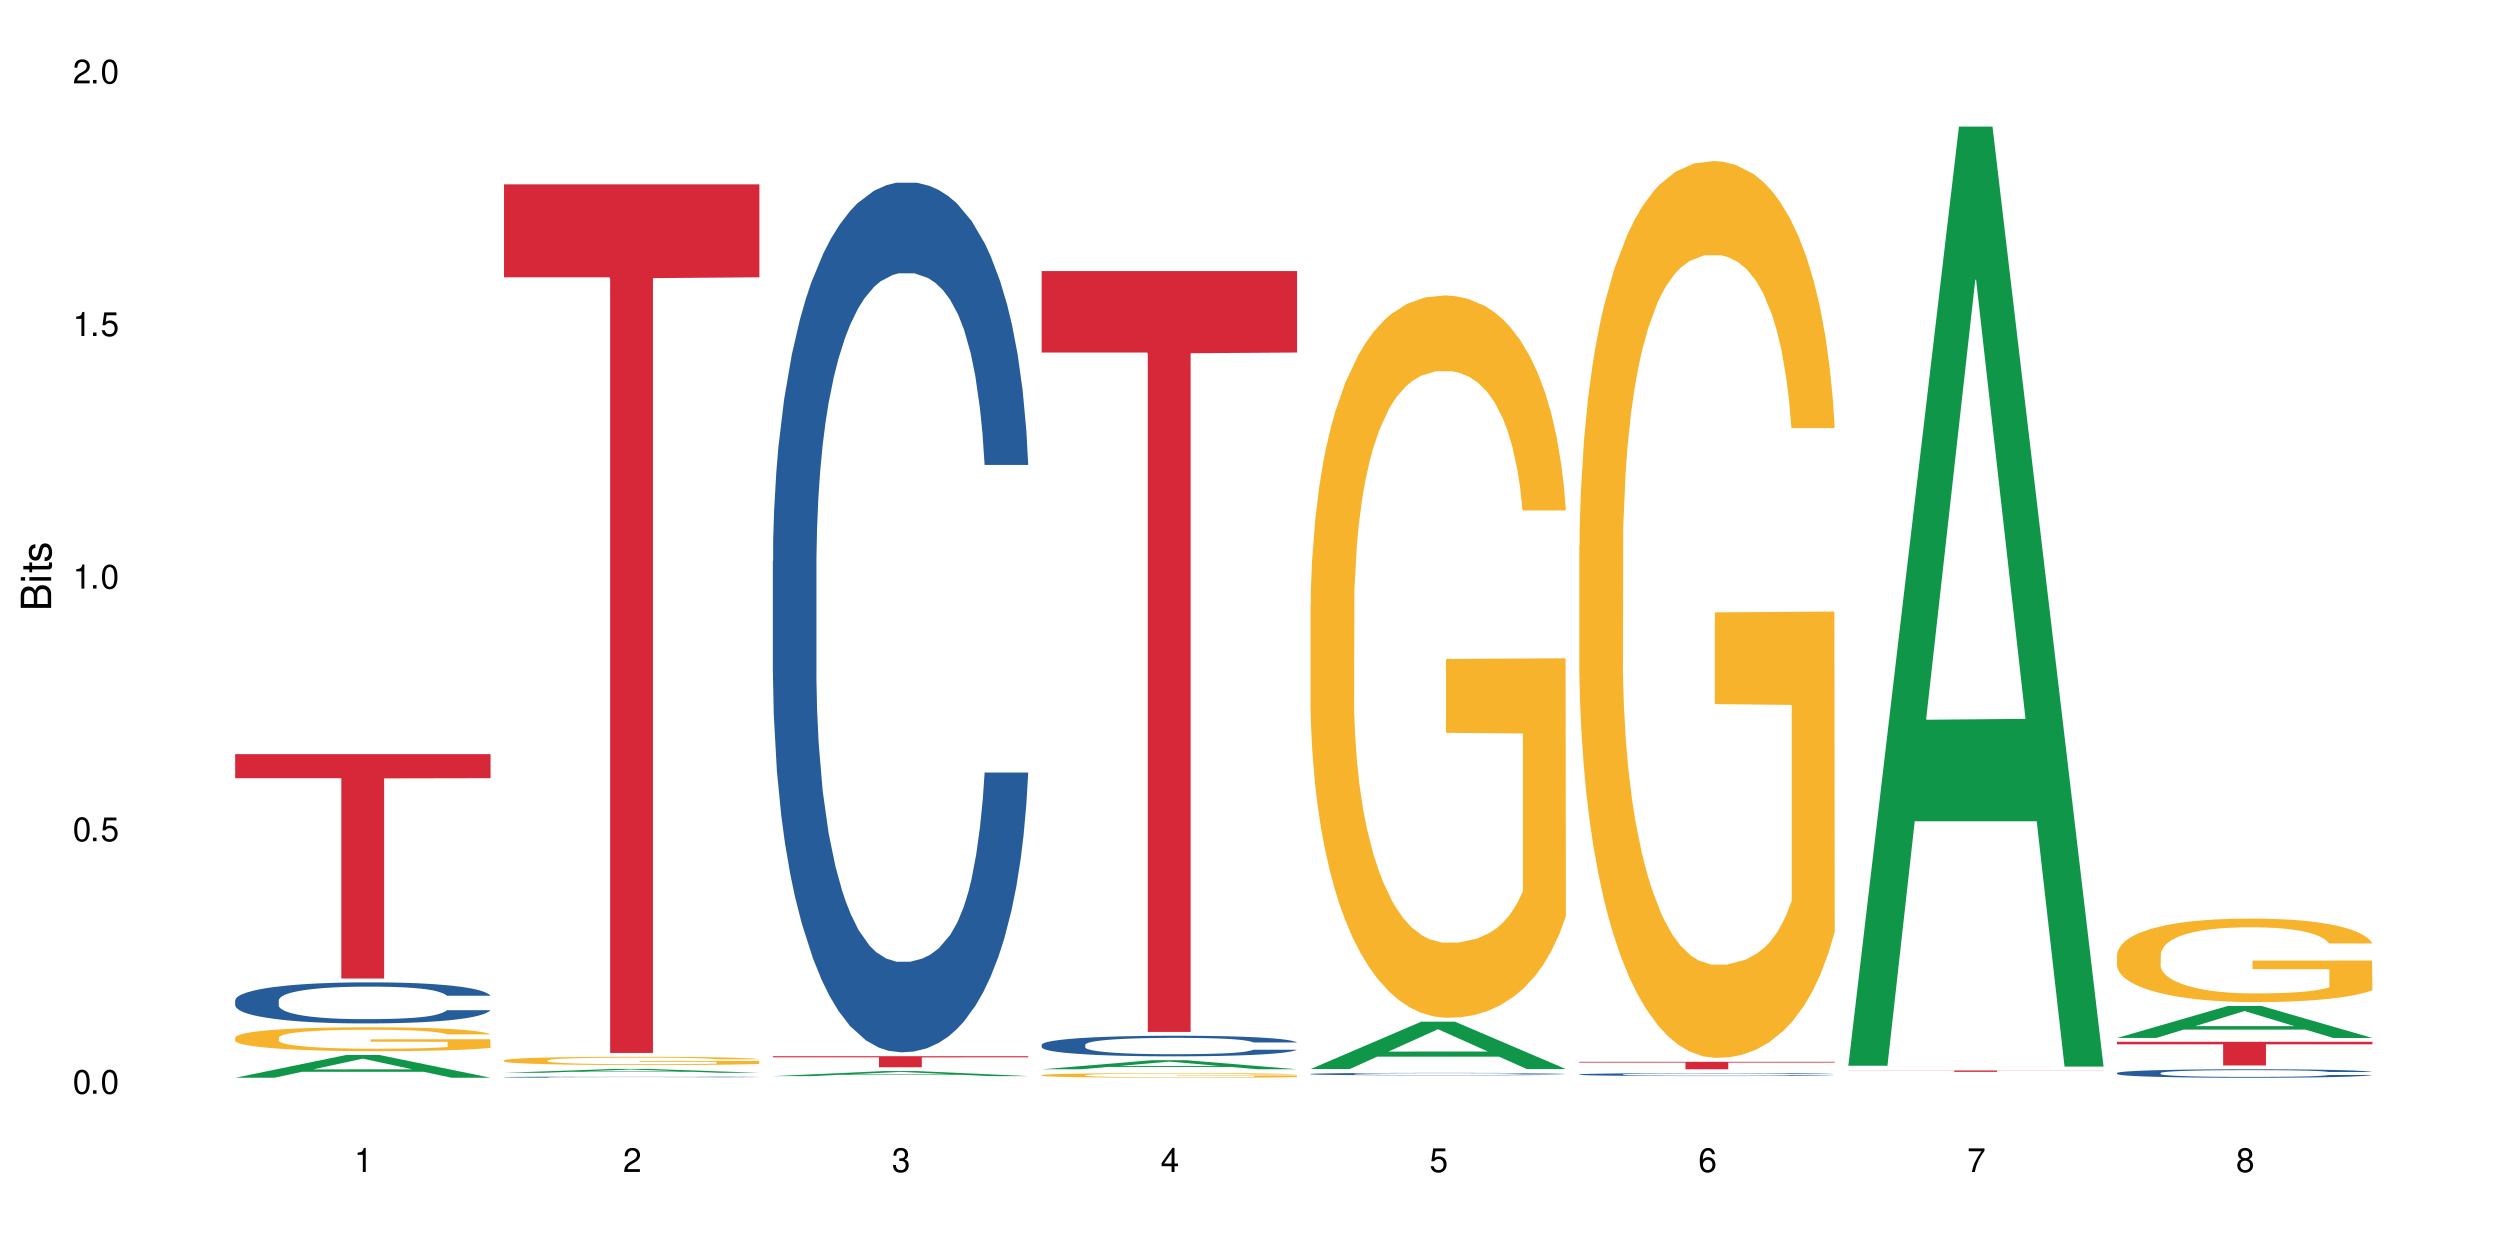 <?xml version="1.0" encoding="UTF-8"?>
<svg xmlns="http://www.w3.org/2000/svg" xmlns:xlink="http://www.w3.org/1999/xlink" width="720" height="360" viewBox="0 0 720 360">
<defs>
<g>
<g id="glyph-0-0">
</g>
<g id="glyph-0-1">
<path d="M 2.641 -6.938 C 2 -6.938 1.422 -6.656 1.078 -6.172 C 0.641 -5.562 0.406 -4.641 0.406 -3.359 C 0.406 -1.016 1.188 0.219 2.641 0.219 C 4.078 0.219 4.859 -1.016 4.859 -3.297 C 4.859 -4.641 4.656 -5.547 4.203 -6.172 C 3.844 -6.656 3.281 -6.938 2.641 -6.938 Z M 2.641 -6.188 C 3.547 -6.188 4 -5.25 4 -3.375 C 4 -1.406 3.562 -0.484 2.625 -0.484 C 1.734 -0.484 1.281 -1.438 1.281 -3.344 C 1.281 -5.25 1.734 -6.188 2.641 -6.188 Z M 2.641 -6.188 "/>
</g>
<g id="glyph-0-2">
<path d="M 1.828 -1 L 0.828 -1 L 0.828 0 L 1.828 0 Z M 1.828 -1 "/>
</g>
<g id="glyph-0-3">
<path d="M 4.562 -6.797 L 1.062 -6.797 L 0.547 -3.094 L 1.328 -3.094 C 1.719 -3.562 2.047 -3.734 2.578 -3.734 C 3.484 -3.734 4.062 -3.109 4.062 -2.094 C 4.062 -1.125 3.484 -0.531 2.578 -0.531 C 1.828 -0.531 1.375 -0.906 1.188 -1.672 L 0.328 -1.672 C 0.453 -1.109 0.547 -0.844 0.75 -0.594 C 1.125 -0.078 1.828 0.219 2.594 0.219 C 3.969 0.219 4.922 -0.781 4.922 -2.219 C 4.922 -3.562 4.031 -4.484 2.719 -4.484 C 2.25 -4.484 1.859 -4.359 1.469 -4.062 L 1.734 -5.969 L 4.562 -5.969 Z M 4.562 -6.797 "/>
</g>
<g id="glyph-0-4">
<path d="M 2.484 -4.938 L 2.484 0 L 3.328 0 L 3.328 -6.938 L 2.766 -6.938 C 2.469 -5.875 2.281 -5.734 0.984 -5.562 L 0.984 -4.938 Z M 2.484 -4.938 "/>
</g>
<g id="glyph-0-5">
<path d="M 4.859 -0.828 L 1.281 -0.828 C 1.359 -1.406 1.672 -1.781 2.5 -2.281 L 3.469 -2.828 C 4.406 -3.344 4.906 -4.062 4.906 -4.906 C 4.906 -5.484 4.672 -6.031 4.266 -6.406 C 3.859 -6.766 3.375 -6.938 2.719 -6.938 C 1.859 -6.938 1.219 -6.625 0.844 -6.031 C 0.609 -5.672 0.5 -5.234 0.484 -4.531 L 1.328 -4.531 C 1.359 -5.016 1.406 -5.281 1.531 -5.516 C 1.75 -5.938 2.188 -6.203 2.703 -6.203 C 3.469 -6.203 4.031 -5.641 4.031 -4.891 C 4.031 -4.344 3.719 -3.859 3.125 -3.516 L 2.234 -3 C 0.812 -2.172 0.406 -1.531 0.328 -0.016 L 4.859 -0.016 Z M 4.859 -0.828 "/>
</g>
<g id="glyph-0-6">
<path d="M 2.125 -3.188 L 2.578 -3.188 C 3.5 -3.188 3.984 -2.766 3.984 -1.922 C 3.984 -1.062 3.469 -0.531 2.594 -0.531 C 1.656 -0.531 1.203 -1 1.156 -2.016 L 0.312 -2.016 C 0.344 -1.453 0.438 -1.094 0.609 -0.781 C 0.953 -0.109 1.625 0.219 2.547 0.219 C 3.953 0.219 4.859 -0.625 4.859 -1.938 C 4.859 -2.828 4.516 -3.297 3.703 -3.594 C 4.344 -3.844 4.656 -4.328 4.656 -5.031 C 4.656 -6.219 3.875 -6.938 2.578 -6.938 C 1.203 -6.938 0.484 -6.172 0.453 -4.703 L 1.297 -4.703 C 1.312 -5.125 1.344 -5.359 1.453 -5.578 C 1.641 -5.969 2.062 -6.203 2.594 -6.203 C 3.344 -6.203 3.797 -5.75 3.797 -5 C 3.797 -4.516 3.609 -4.219 3.25 -4.047 C 3.016 -3.953 2.703 -3.922 2.125 -3.906 Z M 2.125 -3.188 "/>
</g>
<g id="glyph-0-7">
<path d="M 3.141 -1.672 L 3.141 0 L 3.984 0 L 3.984 -1.672 L 4.984 -1.672 L 4.984 -2.438 L 3.984 -2.438 L 3.984 -6.938 L 3.359 -6.938 L 0.266 -2.578 L 0.266 -1.672 Z M 3.141 -2.438 L 1 -2.438 L 3.141 -5.5 Z M 3.141 -2.438 "/>
</g>
<g id="glyph-0-8">
<path d="M 4.781 -5.125 C 4.609 -6.266 3.891 -6.938 2.844 -6.938 C 2.094 -6.938 1.422 -6.578 1.031 -5.953 C 0.594 -5.266 0.406 -4.422 0.406 -3.172 C 0.406 -2 0.578 -1.25 0.984 -0.641 C 1.359 -0.078 1.953 0.219 2.703 0.219 C 3.984 0.219 4.922 -0.75 4.922 -2.094 C 4.922 -3.375 4.062 -4.281 2.844 -4.281 C 2.172 -4.281 1.641 -4.031 1.281 -3.516 C 1.281 -5.234 1.828 -6.188 2.797 -6.188 C 3.391 -6.188 3.797 -5.797 3.938 -5.125 Z M 2.734 -3.531 C 3.547 -3.531 4.062 -2.953 4.062 -2.031 C 4.062 -1.156 3.484 -0.531 2.703 -0.531 C 1.922 -0.531 1.328 -1.188 1.328 -2.078 C 1.328 -2.938 1.906 -3.531 2.734 -3.531 Z M 2.734 -3.531 "/>
</g>
<g id="glyph-0-9">
<path d="M 4.984 -6.797 L 0.438 -6.797 L 0.438 -5.969 L 4.109 -5.969 C 2.5 -3.656 1.828 -2.234 1.328 0 L 2.219 0 C 2.594 -2.172 3.453 -4.047 4.984 -6.094 Z M 4.984 -6.797 "/>
</g>
<g id="glyph-0-10">
<path d="M 3.75 -3.656 C 4.469 -4.094 4.688 -4.438 4.688 -5.078 C 4.688 -6.172 3.844 -6.938 2.641 -6.938 C 1.438 -6.938 0.594 -6.172 0.594 -5.094 C 0.594 -4.438 0.812 -4.094 1.516 -3.656 C 0.734 -3.266 0.359 -2.703 0.359 -1.922 C 0.359 -0.656 1.281 0.219 2.641 0.219 C 3.984 0.219 4.922 -0.656 4.922 -1.922 C 4.922 -2.703 4.531 -3.266 3.75 -3.656 Z M 2.641 -6.188 C 3.359 -6.188 3.812 -5.75 3.812 -5.062 C 3.812 -4.406 3.344 -3.984 2.641 -3.984 C 1.922 -3.984 1.453 -4.406 1.453 -5.078 C 1.453 -5.75 1.922 -6.188 2.641 -6.188 Z M 2.641 -3.266 C 3.484 -3.266 4.062 -2.719 4.062 -1.906 C 4.062 -1.078 3.484 -0.531 2.625 -0.531 C 1.797 -0.531 1.219 -1.094 1.219 -1.906 C 1.219 -2.719 1.781 -3.266 2.641 -3.266 Z M 2.641 -3.266 "/>
</g>
<g id="glyph-1-0">
</g>
<g id="glyph-1-1">
<path d="M 0 -0.953 L 0 -4.891 C 0 -5.719 -0.234 -6.344 -0.734 -6.797 C -1.188 -7.234 -1.812 -7.469 -2.5 -7.469 C -3.547 -7.469 -4.188 -7 -4.625 -5.875 C -4.984 -6.688 -5.625 -7.094 -6.531 -7.094 C -7.172 -7.094 -7.734 -6.859 -8.141 -6.391 C -8.562 -5.922 -8.75 -5.344 -8.75 -4.5 L -8.75 -0.953 Z M -4.984 -2.062 L -7.766 -2.062 L -7.766 -4.219 C -7.766 -4.844 -7.688 -5.203 -7.453 -5.5 C -7.219 -5.812 -6.859 -5.969 -6.375 -5.969 C -5.891 -5.969 -5.531 -5.812 -5.297 -5.5 C -5.062 -5.203 -4.984 -4.844 -4.984 -4.219 Z M -0.984 -2.062 L -4 -2.062 L -4 -4.781 C -4 -5.766 -3.438 -6.359 -2.484 -6.359 C -1.547 -6.359 -0.984 -5.766 -0.984 -4.781 Z M -0.984 -2.062 "/>
</g>
<g id="glyph-1-2">
<path d="M -6.281 -1.797 L -6.281 -0.797 L 0 -0.797 L 0 -1.797 Z M -8.75 -1.797 L -8.75 -0.797 L -7.484 -0.797 L -7.484 -1.797 Z M -8.75 -1.797 "/>
</g>
<g id="glyph-1-3">
<path d="M -6.281 -3.047 L -6.281 -2.016 L -8.016 -2.016 L -8.016 -1.016 L -6.281 -1.016 L -6.281 -0.172 L -5.469 -0.172 L -5.469 -1.016 L -0.719 -1.016 C -0.078 -1.016 0.281 -1.453 0.281 -2.234 C 0.281 -2.5 0.25 -2.719 0.188 -3.047 L -0.641 -3.047 C -0.609 -2.906 -0.594 -2.766 -0.594 -2.562 C -0.594 -2.141 -0.719 -2.016 -1.156 -2.016 L -5.469 -2.016 L -5.469 -3.047 Z M -6.281 -3.047 "/>
</g>
<g id="glyph-1-4">
<path d="M -4.531 -5.25 C -5.766 -5.25 -6.469 -4.422 -6.469 -2.969 C -6.469 -1.516 -5.719 -0.562 -4.547 -0.562 C -3.562 -0.562 -3.094 -1.062 -2.734 -2.562 L -2.516 -3.484 C -2.344 -4.188 -2.094 -4.469 -1.641 -4.469 C -1.047 -4.469 -0.641 -3.875 -0.641 -3 C -0.641 -2.453 -0.797 -2 -1.062 -1.75 C -1.25 -1.594 -1.422 -1.531 -1.875 -1.469 L -1.875 -0.406 C -0.422 -0.453 0.281 -1.266 0.281 -2.922 C 0.281 -4.5 -0.5 -5.516 -1.719 -5.516 C -2.656 -5.516 -3.172 -4.984 -3.469 -3.734 L -3.703 -2.766 C -3.891 -1.953 -4.156 -1.609 -4.594 -1.609 C -5.188 -1.609 -5.547 -2.125 -5.547 -2.938 C -5.547 -3.75 -5.203 -4.172 -4.531 -4.203 Z M -4.531 -5.25 "/>
</g>
</g>
</defs>
<rect x="-72" y="-36" width="864" height="432" fill="rgb(100%, 100%, 100%)" fill-opacity="1"/>
<path fill-rule="nonzero" fill="rgb(6.275%, 58.824%, 28.235%)" fill-opacity="1" d="M 67.73 310.391 L 67.809 310.383 L 99.637 303.848 L 109.301 303.848 L 141.281 310.395 L 130.047 310.395 L 122.031 308.688 L 86.906 308.688 L 79.047 310.391 L 67.73 310.391 L 90.285 307.98 L 118.809 307.973 L 104.586 304.918 L 104.43 304.91 L 104.27 304.93 L 90.207 307.973 L 90.285 307.98 Z M 67.73 310.391 "/>
<path fill-rule="nonzero" fill="rgb(14.51%, 36.078%, 60%)" fill-opacity="1" d="M 67.73 288.07 L 67.82 288.059 L 67.82 287.797 L 68.09 287.387 L 68.719 286.867 L 69.344 286.512 L 70.961 285.875 L 73.203 285.258 L 75.535 284.781 L 77.238 284.5 L 78.766 284.285 L 82.262 283.887 L 84.504 283.68 L 86.926 283.496 L 89.887 283.312 L 92.039 283.203 L 96.883 283.031 L 100.469 282.957 L 103.25 282.922 L 109.262 282.922 L 112.848 282.969 L 115.449 283.02 L 118.32 283.105 L 120.742 283.203 L 124.957 283.441 L 128.727 283.746 L 130.43 283.918 L 133.121 284.254 L 135.184 284.578 L 136.617 284.859 L 138.234 285.258 L 139.668 285.746 L 140.746 286.297 L 141.281 286.762 L 128.727 286.762 L 128.098 286.328 L 127.379 285.992 L 126.035 285.551 L 124.688 285.238 L 122.805 284.922 L 121.102 284.719 L 118.77 284.512 L 116.707 284.383 L 114.555 284.285 L 112.488 284.219 L 108.543 284.156 L 103.969 284.156 L 102.266 284.176 L 98.766 284.266 L 96.883 284.34 L 94.191 284.492 L 92.309 284.633 L 90.066 284.848 L 88.539 285.031 L 86.656 285.312 L 85.312 285.562 L 83.785 285.918 L 82.891 286.188 L 82.082 286.492 L 81.363 286.848 L 80.828 287.227 L 80.469 287.625 L 80.289 288.016 L 80.289 289.691 L 80.469 290.078 L 80.918 290.531 L 82.082 291.191 L 83.785 291.766 L 85.762 292.219 L 87.645 292.543 L 88.719 292.695 L 90.156 292.867 L 92.398 293.082 L 95.629 293.301 L 97.512 293.387 L 100.383 293.473 L 103.34 293.516 L 107.289 293.516 L 110.785 293.473 L 113.117 293.418 L 115.539 293.332 L 118.859 293.148 L 120.922 292.977 L 122.715 292.77 L 124.062 292.566 L 124.957 292.391 L 126.305 292.055 L 127.379 291.688 L 128.188 291.312 L 128.727 290.941 L 141.281 290.941 L 140.746 291.375 L 139.938 291.797 L 139.129 292.109 L 137.875 292.488 L 136.441 292.824 L 134.375 293.203 L 132.672 293.449 L 130.43 293.723 L 128.367 293.926 L 126.125 294.109 L 122.805 294.328 L 120.652 294.434 L 118.32 294.531 L 115.539 294.617 L 112.043 294.695 L 108.273 294.738 L 104.777 294.746 L 101.008 294.727 L 98.227 294.684 L 94.551 294.586 L 89.977 294.391 L 86.656 294.188 L 84.055 293.98 L 81.812 293.766 L 79.301 293.473 L 76.074 292.996 L 74.098 292.629 L 72.754 292.328 L 71.23 291.906 L 70.152 291.527 L 68.898 290.922 L 68 290.156 L 67.73 289.559 Z M 67.73 288.07 "/>
<path fill-rule="nonzero" fill="rgb(96.863%, 70.196%, 16.863%)" fill-opacity="1" d="M 67.73 298.801 L 67.82 298.797 L 67.82 298.672 L 68.18 298.387 L 69.078 297.996 L 70.242 297.676 L 71.5 297.422 L 72.305 297.289 L 73.652 297.102 L 74.816 296.965 L 77.777 296.68 L 81.543 296.414 L 83.609 296.301 L 85.941 296.195 L 89.258 296.074 L 90.785 296.031 L 95.449 295.93 L 100.738 295.867 L 106.57 295.848 L 109.262 295.855 L 112.938 295.879 L 117.961 295.949 L 120.832 296.012 L 123.074 296.074 L 125.406 296.156 L 128.277 296.281 L 130.969 296.434 L 133.121 296.586 L 135.273 296.773 L 137.066 296.977 L 138.594 297.195 L 139.938 297.461 L 140.746 297.68 L 141.281 297.902 L 128.816 297.902 L 128.098 297.68 L 127.289 297.512 L 125.945 297.305 L 124.598 297.152 L 123.254 297.031 L 120.742 296.867 L 118.59 296.77 L 115.898 296.68 L 113.297 296.621 L 110.336 296.586 L 108.543 296.574 L 103.789 296.574 L 99.484 296.617 L 96.973 296.668 L 95.18 296.719 L 92.668 296.812 L 91.141 296.887 L 90.246 296.938 L 87.555 297.133 L 85.762 297.309 L 84.773 297.43 L 83.52 297.617 L 82.621 297.789 L 81.633 298.039 L 81.098 298.23 L 80.379 298.656 L 80.289 299.793 L 80.559 300.031 L 81.098 300.289 L 81.812 300.516 L 82.891 300.754 L 83.965 300.938 L 85.852 301.184 L 87.465 301.348 L 88.719 301.453 L 91.141 301.625 L 92.129 301.68 L 94.461 301.793 L 96.883 301.883 L 99.844 301.957 L 102.086 301.996 L 105.672 302.027 L 110.246 302.027 L 115.629 301.988 L 119.039 301.941 L 121.371 301.891 L 122.895 301.844 L 124.777 301.777 L 126.125 301.711 L 127.379 301.645 L 128.906 301.535 L 128.906 300.031 L 106.75 300.023 L 106.75 299.32 L 141.195 299.312 L 141.281 301.777 L 139.398 301.945 L 137.066 302.109 L 134.824 302.234 L 132.492 302.344 L 129.176 302.461 L 126.484 302.539 L 122.355 302.625 L 118.59 302.684 L 114.645 302.719 L 111.145 302.738 L 107.02 302.746 L 103.34 302.734 L 99.395 302.695 L 96.254 302.645 L 93.383 302.582 L 90.516 302.5 L 86.926 302.367 L 84.594 302.262 L 82.172 302.129 L 79.75 301.973 L 77.598 301.801 L 76.164 301.668 L 74.727 301.516 L 73.203 301.328 L 71.766 301.113 L 70.691 300.918 L 69.703 300.699 L 68.988 300.492 L 68.27 300.207 L 67.91 299.98 L 67.73 299.785 Z M 67.73 298.801 "/>
<path fill-rule="nonzero" fill="rgb(83.922%, 15.686%, 22.353%)" fill-opacity="1" d="M 67.73 217.199 L 141.281 217.199 L 141.281 224.117 L 110.629 224.18 L 110.629 281.824 L 98.297 281.824 L 98.297 224.238 L 98.117 224.117 L 67.73 224.117 Z M 67.73 217.199 "/>
<path fill-rule="nonzero" fill="rgb(6.275%, 58.824%, 28.235%)" fill-opacity="1" d="M 145.156 308.965 L 145.234 308.965 L 177.059 307.844 L 186.723 307.844 L 218.707 308.965 L 207.469 308.965 L 199.453 308.672 L 164.328 308.672 L 156.469 308.965 L 145.156 308.965 L 167.707 308.551 L 196.23 308.551 L 182.008 308.027 L 181.695 308.027 L 167.629 308.551 L 167.707 308.551 Z M 145.156 308.965 "/>
<path fill-rule="nonzero" fill="rgb(14.51%, 36.078%, 60%)" fill-opacity="1" d="M 145.156 310.211 L 145.242 310.211 L 145.242 310.203 L 145.512 310.191 L 146.141 310.176 L 146.77 310.168 L 148.383 310.148 L 150.625 310.133 L 152.957 310.117 L 154.664 310.109 L 156.188 310.105 L 159.684 310.094 L 161.93 310.09 L 164.352 310.082 L 167.309 310.078 L 169.461 310.074 L 174.305 310.07 L 177.895 310.066 L 190.273 310.066 L 192.875 310.07 L 195.742 310.07 L 198.164 310.074 L 202.383 310.082 L 206.148 310.09 L 207.852 310.094 L 210.543 310.105 L 212.605 310.113 L 214.043 310.121 L 215.656 310.133 L 217.094 310.145 L 218.168 310.16 L 218.707 310.172 L 206.148 310.172 L 205.52 310.16 L 204.805 310.152 L 203.457 310.141 L 202.113 310.133 L 200.23 310.121 L 198.523 310.117 L 196.191 310.109 L 194.129 310.109 L 191.977 310.105 L 189.914 310.102 L 179.688 310.102 L 176.191 310.105 L 174.305 310.105 L 171.613 310.109 L 169.73 310.113 L 167.488 310.121 L 165.965 310.125 L 164.082 310.133 L 162.734 310.141 L 161.211 310.148 L 160.312 310.156 L 159.508 310.168 L 158.789 310.176 L 158.25 310.188 L 157.891 310.199 L 157.711 310.207 L 157.711 310.254 L 157.891 310.266 L 158.34 310.277 L 159.508 310.297 L 161.211 310.312 L 163.184 310.324 L 165.066 310.336 L 166.145 310.34 L 167.578 310.344 L 169.82 310.352 L 173.051 310.355 L 174.934 310.359 L 177.805 310.359 L 180.766 310.363 L 184.711 310.363 L 188.211 310.359 L 190.543 310.359 L 192.965 310.355 L 196.281 310.352 L 198.344 310.348 L 200.141 310.34 L 201.484 310.336 L 202.383 310.332 L 203.727 310.32 L 204.805 310.312 L 205.609 310.301 L 206.148 310.289 L 218.707 310.289 L 218.168 310.301 L 217.359 310.312 L 216.555 310.324 L 215.297 310.332 L 213.863 310.344 L 211.801 310.352 L 210.094 310.359 L 207.852 310.367 L 205.789 310.375 L 203.547 310.379 L 200.23 310.383 L 198.074 310.387 L 195.742 310.391 L 192.965 310.391 L 189.465 310.395 L 175.652 310.395 L 171.973 310.391 L 167.398 310.387 L 164.082 310.379 L 161.48 310.375 L 159.238 310.367 L 156.727 310.359 L 153.496 310.348 L 151.523 310.336 L 150.176 310.328 L 148.652 310.316 L 147.574 310.305 L 146.32 310.289 L 145.422 310.27 L 145.156 310.25 Z M 145.156 310.211 "/>
<path fill-rule="nonzero" fill="rgb(96.863%, 70.196%, 16.863%)" fill-opacity="1" d="M 145.156 305.375 L 145.242 305.371 L 145.242 305.328 L 145.602 305.23 L 146.5 305.094 L 147.664 304.984 L 148.922 304.895 L 149.73 304.852 L 151.074 304.785 L 152.242 304.734 L 155.199 304.637 L 158.969 304.547 L 161.031 304.508 L 163.363 304.469 L 166.684 304.43 L 168.207 304.414 L 172.871 304.379 L 178.164 304.355 L 183.992 304.348 L 186.684 304.352 L 190.363 304.359 L 195.387 304.383 L 198.254 304.406 L 200.496 304.43 L 202.828 304.457 L 205.699 304.5 L 208.391 304.551 L 210.543 304.605 L 212.695 304.672 L 214.492 304.742 L 216.016 304.816 L 217.359 304.91 L 218.168 304.984 L 218.707 305.062 L 206.238 305.062 L 205.52 304.984 L 204.715 304.926 L 203.367 304.855 L 202.023 304.801 L 200.676 304.762 L 198.164 304.703 L 196.012 304.668 L 193.32 304.637 L 190.723 304.617 L 187.762 304.605 L 185.969 304.602 L 181.211 304.602 L 176.906 304.617 L 174.395 304.633 L 172.602 304.652 L 170.09 304.684 L 168.566 304.711 L 167.668 304.727 L 164.977 304.797 L 163.184 304.855 L 162.195 304.898 L 160.941 304.965 L 160.043 305.023 L 159.059 305.109 L 158.52 305.176 L 157.801 305.324 L 157.711 305.719 L 157.98 305.801 L 158.52 305.891 L 159.238 305.969 L 160.312 306.051 L 161.391 306.117 L 163.273 306.199 L 164.887 306.258 L 166.145 306.297 L 168.566 306.355 L 169.551 306.375 L 171.883 306.414 L 174.305 306.445 L 177.266 306.469 L 179.508 306.484 L 183.098 306.492 L 187.672 306.492 L 193.055 306.48 L 196.461 306.465 L 198.793 306.445 L 200.32 306.43 L 202.203 306.406 L 203.547 306.383 L 204.805 306.359 L 206.328 306.324 L 206.328 305.801 L 184.172 305.797 L 184.172 305.555 L 218.617 305.551 L 218.707 306.406 L 216.824 306.465 L 214.492 306.523 L 212.25 306.566 L 209.918 306.602 L 206.598 306.645 L 203.906 306.672 L 199.781 306.703 L 196.012 306.723 L 192.066 306.734 L 188.566 306.742 L 184.441 306.742 L 180.766 306.738 L 176.816 306.727 L 173.68 306.707 L 170.809 306.688 L 167.938 306.656 L 164.352 306.613 L 162.016 306.574 L 159.594 306.527 L 157.172 306.473 L 155.02 306.414 L 153.586 306.371 L 152.152 306.316 L 150.625 306.25 L 149.191 306.176 L 148.113 306.109 L 147.129 306.031 L 146.41 305.961 L 145.691 305.863 L 145.332 305.785 L 145.156 305.715 Z M 145.156 305.375 "/>
<path fill-rule="nonzero" fill="rgb(83.922%, 15.686%, 22.353%)" fill-opacity="1" d="M 145.156 53.086 L 218.707 53.086 L 218.707 79.863 L 188.051 80.102 L 188.051 303.25 L 175.719 303.25 L 175.719 80.336 L 175.539 79.863 L 145.156 79.863 Z M 145.156 53.086 "/>
<path fill-rule="nonzero" fill="rgb(6.275%, 58.824%, 28.235%)" fill-opacity="1" d="M 222.578 309.918 L 222.656 309.918 L 254.48 308.473 L 264.148 308.473 L 296.129 309.918 L 284.895 309.918 L 276.879 309.543 L 241.75 309.543 L 233.895 309.918 L 222.578 309.918 L 245.129 309.387 L 273.656 309.383 L 259.434 308.711 L 259.273 308.707 L 259.117 308.711 L 245.051 309.383 L 245.129 309.387 Z M 222.578 309.918 "/>
<path fill-rule="nonzero" fill="rgb(14.51%, 36.078%, 60%)" fill-opacity="1" d="M 222.578 161.598 L 222.668 161.371 L 222.668 155.875 L 222.938 147.176 L 223.562 136.188 L 224.191 128.633 L 225.809 115.125 L 228.051 102.078 L 230.383 92.004 L 232.086 86.051 L 233.609 81.473 L 237.109 73.004 L 239.352 68.652 L 241.773 64.762 L 244.734 60.871 L 246.887 58.582 L 251.73 54.918 L 255.316 53.316 L 258.098 52.629 L 264.109 52.629 L 267.695 53.543 L 270.297 54.688 L 273.168 56.52 L 275.59 58.582 L 279.805 63.617 L 283.57 70.027 L 285.277 73.691 L 287.969 80.785 L 290.031 87.656 L 291.465 93.605 L 293.082 102.078 L 294.516 112.379 L 295.59 124.055 L 296.129 133.898 L 283.57 133.898 L 282.945 124.742 L 282.227 117.645 L 280.883 108.258 L 279.535 101.621 L 277.652 94.98 L 275.949 90.629 L 273.617 86.281 L 271.551 83.535 L 269.398 81.473 L 267.336 80.102 L 263.391 78.727 L 258.816 78.727 L 257.109 79.184 L 253.613 81.016 L 251.73 82.617 L 249.039 85.824 L 247.156 88.801 L 244.914 93.379 L 243.387 97.27 L 241.504 103.223 L 240.16 108.488 L 238.633 116.043 L 237.738 121.766 L 236.93 128.176 L 236.211 135.73 L 235.672 143.742 L 235.316 152.211 L 235.137 160.453 L 235.137 195.938 L 235.316 204.18 L 235.762 213.793 L 236.93 227.758 L 238.633 239.895 L 240.605 249.508 L 242.492 256.375 L 243.566 259.582 L 245.004 263.242 L 247.246 267.82 L 250.473 272.402 L 252.355 274.23 L 255.227 276.062 L 258.188 276.98 L 262.133 276.98 L 265.633 276.062 L 267.965 274.918 L 270.387 273.086 L 273.707 269.195 L 275.77 265.531 L 277.562 261.184 L 278.906 256.832 L 279.805 253.172 L 281.148 246.074 L 282.227 238.289 L 283.035 230.277 L 283.57 222.492 L 296.129 222.492 L 295.59 231.652 L 294.785 240.578 L 293.977 247.219 L 292.723 255.23 L 291.285 262.328 L 289.223 270.34 L 287.52 275.605 L 285.277 281.328 L 283.215 285.68 L 280.973 289.57 L 277.652 294.148 L 275.5 296.438 L 273.168 298.5 L 270.387 300.328 L 266.887 301.934 L 263.121 302.848 L 259.621 303.078 L 255.855 302.621 L 253.074 301.703 L 249.398 299.645 L 244.824 295.523 L 241.504 291.172 L 238.902 286.824 L 236.66 282.246 L 234.148 276.062 L 230.918 265.992 L 228.945 258.207 L 227.602 251.797 L 226.074 242.867 L 225 234.855 L 223.742 222.035 L 222.848 205.781 L 222.578 193.191 Z M 222.578 161.598 "/>
<path fill-rule="nonzero" fill="rgb(83.922%, 15.686%, 22.353%)" fill-opacity="1" d="M 222.578 304.176 L 296.129 304.176 L 296.129 304.52 L 265.477 304.523 L 265.477 307.375 L 253.141 307.375 L 253.141 304.527 L 252.965 304.52 L 222.578 304.52 Z M 222.578 304.176 "/>
<path fill-rule="nonzero" fill="rgb(6.275%, 58.824%, 28.235%)" fill-opacity="1" d="M 300 307.953 L 300.078 307.953 L 331.906 305.328 L 341.57 305.328 L 373.555 307.957 L 362.316 307.957 L 354.301 307.27 L 319.176 307.27 L 311.316 307.953 L 300 307.953 L 322.555 306.988 L 351.078 306.984 L 336.855 305.758 L 336.699 305.754 L 336.543 305.762 L 322.477 306.984 L 322.555 306.988 Z M 300 307.953 "/>
<path fill-rule="nonzero" fill="rgb(14.51%, 36.078%, 60%)" fill-opacity="1" d="M 300 300.879 L 300.09 300.871 L 300.09 300.742 L 300.359 300.535 L 300.988 300.277 L 301.617 300.098 L 303.23 299.777 L 305.473 299.469 L 307.805 299.23 L 309.508 299.09 L 311.035 298.98 L 314.531 298.781 L 316.773 298.676 L 319.195 298.586 L 322.156 298.492 L 324.309 298.438 L 329.152 298.352 L 332.742 298.312 L 335.52 298.297 L 341.531 298.297 L 345.117 298.32 L 347.719 298.348 L 350.59 298.391 L 353.012 298.438 L 357.227 298.559 L 360.996 298.711 L 362.699 298.797 L 365.391 298.965 L 367.453 299.125 L 368.891 299.266 L 370.504 299.469 L 371.938 299.711 L 373.016 299.988 L 373.555 300.223 L 360.996 300.223 L 360.367 300.004 L 359.648 299.836 L 358.305 299.613 L 356.961 299.457 L 355.074 299.301 L 353.371 299.195 L 351.039 299.094 L 348.977 299.027 L 346.824 298.98 L 344.762 298.949 L 340.812 298.914 L 336.238 298.914 L 334.535 298.926 L 331.035 298.969 L 329.152 299.008 L 326.461 299.082 L 324.578 299.152 L 322.336 299.262 L 320.812 299.355 L 318.926 299.496 L 317.582 299.621 L 316.059 299.797 L 315.16 299.934 L 314.352 300.086 L 313.637 300.266 L 313.098 300.453 L 312.738 300.656 L 312.559 300.852 L 312.559 301.691 L 312.738 301.887 L 313.188 302.113 L 314.352 302.445 L 316.059 302.73 L 318.031 302.957 L 319.914 303.121 L 320.992 303.195 L 322.426 303.285 L 324.668 303.391 L 327.898 303.5 L 329.781 303.543 L 332.652 303.586 L 335.609 303.609 L 339.559 303.609 L 343.055 303.586 L 345.387 303.559 L 347.809 303.516 L 351.129 303.426 L 353.191 303.34 L 354.984 303.234 L 356.332 303.133 L 357.227 303.047 L 358.574 302.879 L 359.648 302.691 L 360.457 302.504 L 360.996 302.32 L 373.555 302.32 L 373.016 302.535 L 372.207 302.746 L 371.402 302.906 L 370.145 303.094 L 368.711 303.262 L 366.645 303.453 L 364.941 303.578 L 362.699 303.711 L 360.637 303.816 L 358.395 303.906 L 355.074 304.016 L 352.922 304.07 L 350.59 304.117 L 347.809 304.16 L 344.312 304.199 L 340.543 304.223 L 337.047 304.227 L 333.277 304.215 L 330.5 304.195 L 326.82 304.145 L 322.246 304.047 L 318.926 303.945 L 316.324 303.844 L 314.082 303.734 L 311.57 303.586 L 308.344 303.348 L 306.371 303.164 L 305.023 303.012 L 303.5 302.801 L 302.422 302.613 L 301.168 302.309 L 300.27 301.922 L 300 301.625 Z M 300 300.879 "/>
<path fill-rule="nonzero" fill="rgb(96.863%, 70.196%, 16.863%)" fill-opacity="1" d="M 300 309.629 L 300.09 309.629 L 300.09 309.605 L 300.449 309.551 L 301.348 309.473 L 302.512 309.41 L 303.77 309.363 L 304.574 309.336 L 305.922 309.301 L 307.086 309.273 L 310.047 309.219 L 313.816 309.168 L 315.879 309.145 L 318.211 309.125 L 321.527 309.102 L 323.055 309.094 L 327.719 309.074 L 333.012 309.062 L 338.84 309.059 L 341.531 309.059 L 345.207 309.062 L 350.23 309.078 L 353.102 309.09 L 355.344 309.102 L 357.676 309.117 L 360.547 309.141 L 363.238 309.172 L 365.391 309.199 L 367.543 309.238 L 369.336 309.277 L 370.863 309.32 L 372.207 309.371 L 373.016 309.414 L 373.555 309.457 L 361.086 309.457 L 360.367 309.414 L 359.559 309.379 L 358.215 309.34 L 356.871 309.309 L 355.523 309.289 L 353.012 309.254 L 350.859 309.234 L 348.168 309.219 L 345.566 309.207 L 342.609 309.199 L 336.059 309.199 L 331.754 309.207 L 329.242 309.215 L 327.449 309.227 L 324.938 309.246 L 323.414 309.258 L 322.516 309.27 L 319.824 309.309 L 318.031 309.34 L 317.043 309.363 L 315.789 309.402 L 314.891 309.434 L 313.902 309.484 L 313.367 309.52 L 312.648 309.602 L 312.559 309.824 L 312.828 309.871 L 313.367 309.918 L 314.082 309.965 L 315.16 310.012 L 316.234 310.047 L 318.121 310.094 L 319.734 310.125 L 320.992 310.145 L 323.414 310.18 L 324.398 310.191 L 326.73 310.211 L 329.152 310.23 L 332.113 310.242 L 334.355 310.25 L 337.941 310.258 L 342.52 310.258 L 347.898 310.25 L 351.309 310.238 L 353.641 310.23 L 355.164 310.223 L 357.047 310.207 L 358.395 310.195 L 359.648 310.184 L 361.176 310.16 L 361.176 309.871 L 339.02 309.867 L 339.02 309.73 L 373.465 309.73 L 373.555 310.207 L 371.668 310.242 L 369.336 310.273 L 367.094 310.297 L 364.762 310.316 L 361.445 310.34 L 358.754 310.355 L 354.629 310.371 L 350.859 310.383 L 346.914 310.391 L 343.414 310.395 L 335.609 310.395 L 331.664 310.387 L 328.523 310.375 L 325.656 310.363 L 322.785 310.348 L 319.195 310.324 L 316.863 310.301 L 314.441 310.277 L 312.02 310.246 L 309.867 310.211 L 308.434 310.188 L 306.996 310.156 L 305.473 310.121 L 304.039 310.078 L 302.961 310.043 L 301.973 310 L 301.258 309.957 L 300.539 309.902 L 300.18 309.859 L 300 309.82 Z M 300 309.629 "/>
<path fill-rule="nonzero" fill="rgb(83.922%, 15.686%, 22.353%)" fill-opacity="1" d="M 300 78.07 L 373.555 78.07 L 373.555 101.527 L 342.898 101.73 L 342.898 297.195 L 330.566 297.195 L 330.566 101.938 L 330.387 101.527 L 300 101.527 Z M 300 78.07 "/>
<path fill-rule="nonzero" fill="rgb(6.275%, 58.824%, 28.235%)" fill-opacity="1" d="M 377.426 307.879 L 377.504 307.867 L 409.328 294.238 L 418.992 294.238 L 450.977 307.891 L 439.738 307.891 L 431.723 304.328 L 396.598 304.328 L 388.738 307.879 L 377.426 307.879 L 399.977 302.855 L 428.504 302.84 L 414.277 296.469 L 414.121 296.457 L 413.965 296.496 L 399.898 302.84 L 399.977 302.855 Z M 377.426 307.879 "/>
<path fill-rule="nonzero" fill="rgb(14.51%, 36.078%, 60%)" fill-opacity="1" d="M 377.426 309.301 L 377.516 309.301 L 377.516 309.285 L 377.781 309.258 L 378.41 309.227 L 379.039 309.207 L 380.652 309.168 L 382.895 309.133 L 385.227 309.102 L 386.934 309.086 L 388.457 309.074 L 391.957 309.051 L 394.199 309.035 L 396.621 309.027 L 399.578 309.016 L 401.734 309.008 L 406.574 308.996 L 410.164 308.992 L 422.543 308.992 L 425.145 308.996 L 428.016 309.004 L 430.438 309.008 L 434.652 309.023 L 438.418 309.039 L 440.125 309.051 L 442.812 309.07 L 444.879 309.09 L 446.312 309.105 L 447.926 309.133 L 449.363 309.16 L 450.438 309.195 L 450.977 309.223 L 438.418 309.223 L 437.789 309.195 L 437.074 309.176 L 435.727 309.148 L 434.383 309.129 L 432.5 309.109 L 430.793 309.098 L 428.461 309.086 L 426.398 309.078 L 424.246 309.074 L 422.184 309.07 L 418.238 309.066 L 411.957 309.066 L 408.461 309.07 L 406.574 309.078 L 403.887 309.086 L 402 309.094 L 399.758 309.105 L 398.234 309.117 L 396.352 309.133 L 395.004 309.148 L 393.48 309.172 L 392.582 309.188 L 391.777 309.207 L 391.059 309.227 L 390.52 309.25 L 390.16 309.273 L 389.98 309.297 L 389.98 309.398 L 390.16 309.422 L 390.609 309.449 L 391.777 309.488 L 393.48 309.52 L 395.453 309.547 L 397.336 309.566 L 398.414 309.578 L 399.848 309.586 L 402.09 309.602 L 405.32 309.613 L 407.203 309.617 L 410.074 309.625 L 420.48 309.625 L 422.812 309.621 L 425.234 309.617 L 428.551 309.605 L 430.613 309.594 L 432.41 309.582 L 433.754 309.57 L 434.652 309.559 L 435.996 309.539 L 437.074 309.516 L 437.879 309.496 L 438.418 309.473 L 450.977 309.473 L 450.438 309.5 L 449.633 309.523 L 448.824 309.543 L 447.566 309.566 L 446.133 309.586 L 444.07 309.609 L 442.367 309.621 L 440.125 309.641 L 438.059 309.652 L 435.816 309.664 L 432.5 309.676 L 430.348 309.68 L 428.016 309.688 L 425.234 309.691 L 421.734 309.695 L 417.969 309.699 L 410.703 309.699 L 407.922 309.695 L 404.242 309.691 L 399.668 309.68 L 396.352 309.668 L 393.75 309.656 L 391.508 309.641 L 388.996 309.625 L 385.766 309.594 L 383.793 309.574 L 382.449 309.555 L 380.922 309.531 L 379.848 309.508 L 378.59 309.473 L 377.695 309.426 L 377.426 309.391 Z M 377.426 309.301 "/>
<path fill-rule="nonzero" fill="rgb(96.863%, 70.196%, 16.863%)" fill-opacity="1" d="M 377.426 174.191 L 377.516 174 L 377.516 170.199 L 377.871 161.648 L 378.77 149.867 L 379.938 140.18 L 381.191 132.578 L 382 128.586 L 383.344 122.887 L 384.512 118.707 L 387.469 110.156 L 391.238 102.176 L 393.301 98.754 L 395.633 95.523 L 398.953 91.914 L 400.477 90.586 L 405.141 87.543 L 410.434 85.645 L 416.262 85.074 L 418.953 85.266 L 422.633 86.023 L 427.656 88.113 L 430.527 90.016 L 432.77 91.914 L 435.102 94.383 L 437.969 98.184 L 440.66 102.746 L 442.812 107.305 L 444.969 113.004 L 446.762 119.086 L 448.285 125.738 L 449.633 133.719 L 450.438 140.367 L 450.977 147.02 L 438.508 147.02 L 437.789 140.367 L 436.984 135.238 L 435.637 128.969 L 434.293 124.406 L 432.949 120.797 L 430.438 115.855 L 428.281 112.816 L 425.594 110.156 L 422.992 108.445 L 420.031 107.305 L 418.238 106.926 L 413.484 106.926 L 409.176 108.254 L 406.664 109.777 L 404.871 111.297 L 402.359 114.145 L 400.836 116.426 L 399.938 117.945 L 397.246 123.836 L 395.453 129.156 L 394.469 132.766 L 393.211 138.469 L 392.312 143.598 L 391.328 151.199 L 390.789 156.898 L 390.07 169.82 L 389.98 204.023 L 390.25 211.242 L 390.789 219.035 L 391.508 225.875 L 392.582 233.094 L 393.66 238.605 L 395.543 246.016 L 397.156 250.957 L 398.414 254.188 L 400.836 259.316 L 401.82 261.027 L 404.156 264.449 L 406.574 267.109 L 409.535 269.387 L 411.777 270.527 L 415.367 271.477 L 419.941 271.477 L 425.324 270.336 L 428.73 268.816 L 431.062 267.297 L 432.59 265.969 L 434.473 263.879 L 435.816 261.977 L 437.074 259.887 L 438.598 256.656 L 438.598 211.242 L 416.441 211.055 L 416.441 189.773 L 450.887 189.582 L 450.977 263.879 L 449.094 269.008 L 446.762 273.949 L 444.52 277.75 L 442.188 280.98 L 438.867 284.59 L 436.176 286.871 L 432.051 289.531 L 428.281 291.238 L 424.336 292.379 L 420.84 292.949 L 416.711 293.141 L 413.035 292.758 L 409.086 291.621 L 405.949 290.098 L 403.078 288.199 L 400.207 285.73 L 396.621 281.738 L 394.289 278.508 L 391.867 274.52 L 389.445 269.77 L 387.293 264.637 L 385.855 260.648 L 384.422 256.086 L 382.895 250.387 L 381.461 243.926 L 380.383 238.035 L 379.398 231.387 L 378.68 225.113 L 377.961 216.562 L 377.605 209.723 L 377.426 203.832 Z M 377.426 174.191 "/>
<path fill-rule="nonzero" fill="rgb(14.51%, 36.078%, 60%)" fill-opacity="1" d="M 454.848 309.426 L 454.938 309.422 L 454.938 309.406 L 455.207 309.375 L 455.836 309.336 L 456.461 309.312 L 458.078 309.266 L 460.32 309.223 L 462.652 309.188 L 464.355 309.168 L 465.879 309.152 L 469.379 309.121 L 471.621 309.105 L 474.043 309.094 L 477.004 309.082 L 479.156 309.074 L 484 309.059 L 487.586 309.055 L 490.367 309.051 L 496.379 309.051 L 499.965 309.055 L 502.566 309.059 L 505.438 309.066 L 507.859 309.074 L 512.074 309.09 L 515.844 309.113 L 517.547 309.125 L 520.238 309.148 L 522.301 309.172 L 523.734 309.191 L 525.352 309.223 L 526.785 309.258 L 527.863 309.297 L 528.398 309.328 L 515.844 309.328 L 515.215 309.297 L 514.496 309.273 L 513.152 309.242 L 511.805 309.219 L 509.922 309.195 L 508.219 309.184 L 505.887 309.168 L 503.824 309.156 L 501.672 309.152 L 499.605 309.145 L 495.66 309.141 L 491.086 309.141 L 489.383 309.145 L 485.883 309.148 L 484 309.156 L 481.309 309.164 L 479.426 309.176 L 477.184 309.191 L 475.656 309.203 L 473.773 309.227 L 472.43 309.242 L 470.902 309.27 L 470.008 309.289 L 469.199 309.309 L 468.48 309.336 L 467.945 309.363 L 467.586 309.391 L 467.406 309.422 L 467.406 309.543 L 467.586 309.57 L 468.035 309.602 L 469.199 309.648 L 470.902 309.691 L 472.879 309.723 L 474.762 309.746 L 475.836 309.758 L 477.273 309.77 L 479.516 309.785 L 482.742 309.801 L 484.629 309.809 L 487.496 309.816 L 497.902 309.816 L 500.234 309.812 L 502.656 309.805 L 505.977 309.793 L 508.039 309.777 L 509.832 309.766 L 511.18 309.75 L 512.074 309.738 L 513.422 309.711 L 514.496 309.688 L 515.305 309.66 L 515.844 309.633 L 528.398 309.633 L 527.863 309.664 L 527.055 309.695 L 526.246 309.715 L 524.992 309.742 L 523.555 309.77 L 521.492 309.797 L 519.789 309.812 L 517.547 309.832 L 515.484 309.848 L 513.242 309.859 L 509.922 309.875 L 507.77 309.883 L 505.438 309.891 L 502.656 309.898 L 499.16 309.902 L 495.391 309.906 L 488.125 309.906 L 485.344 309.902 L 481.668 309.895 L 477.094 309.883 L 473.773 309.867 L 471.172 309.852 L 468.93 309.836 L 466.418 309.816 L 463.191 309.781 L 461.215 309.754 L 459.871 309.73 L 458.348 309.703 L 457.27 309.676 L 456.016 309.629 L 455.117 309.574 L 454.848 309.531 Z M 454.848 309.426 "/>
<path fill-rule="nonzero" fill="rgb(96.863%, 70.196%, 16.863%)" fill-opacity="1" d="M 454.848 157.016 L 454.938 156.781 L 454.938 152.062 L 455.297 141.449 L 456.191 126.82 L 457.359 114.789 L 458.613 105.355 L 459.422 100.402 L 460.77 93.324 L 461.934 88.133 L 464.895 77.52 L 468.66 67.609 L 470.723 63.363 L 473.055 59.352 L 476.375 54.871 L 477.898 53.219 L 482.562 49.445 L 487.855 47.086 L 493.688 46.379 L 496.379 46.613 L 500.055 47.559 L 505.078 50.152 L 507.949 52.512 L 510.191 54.871 L 512.523 57.938 L 515.395 62.656 L 518.086 68.316 L 520.238 73.98 L 522.391 81.055 L 524.184 88.605 L 525.711 96.863 L 527.055 106.77 L 527.863 115.027 L 528.398 123.281 L 515.934 123.281 L 515.215 115.027 L 514.406 108.656 L 513.062 100.871 L 511.715 95.211 L 510.371 90.727 L 507.859 84.594 L 505.707 80.82 L 503.016 77.52 L 500.414 75.395 L 497.453 73.98 L 495.66 73.508 L 490.906 73.508 L 486.602 75.16 L 484.09 77.047 L 482.297 78.934 L 479.785 82.473 L 478.258 85.301 L 477.363 87.191 L 474.672 94.504 L 472.879 101.109 L 471.891 105.59 L 470.633 112.668 L 469.738 119.035 L 468.75 128.473 L 468.211 135.551 L 467.496 151.59 L 467.406 194.055 L 467.676 203.02 L 468.211 212.691 L 468.93 221.184 L 470.008 230.148 L 471.082 236.988 L 472.965 246.188 L 474.582 252.324 L 475.836 256.332 L 478.258 262.703 L 479.246 264.824 L 481.578 269.07 L 484 272.375 L 486.961 275.203 L 489.203 276.621 L 492.789 277.801 L 497.363 277.801 L 502.746 276.383 L 506.156 274.496 L 508.488 272.609 L 510.012 270.957 L 511.895 268.363 L 513.242 266.004 L 514.496 263.41 L 516.023 259.398 L 516.023 203.02 L 493.867 202.781 L 493.867 176.363 L 528.309 176.125 L 528.398 268.363 L 526.516 274.734 L 524.184 280.867 L 521.941 285.586 L 519.609 289.594 L 516.289 294.078 L 513.602 296.906 L 509.473 300.211 L 505.707 302.332 L 501.758 303.75 L 498.262 304.457 L 494.137 304.691 L 490.457 304.223 L 486.512 302.805 L 483.371 300.918 L 480.5 298.559 L 477.633 295.492 L 474.043 290.539 L 471.711 286.527 L 469.289 281.574 L 466.867 275.676 L 464.715 269.309 L 463.281 264.352 L 461.844 258.691 L 460.32 251.613 L 458.883 243.594 L 457.809 236.281 L 456.82 228.023 L 456.102 220.238 L 455.387 209.625 L 455.027 201.133 L 454.848 193.816 Z M 454.848 157.016 "/>
<path fill-rule="nonzero" fill="rgb(83.922%, 15.686%, 22.353%)" fill-opacity="1" d="M 454.848 305.793 L 528.398 305.793 L 528.398 306.023 L 497.746 306.027 L 497.746 307.953 L 485.414 307.953 L 485.414 306.027 L 485.234 306.023 L 454.848 306.023 Z M 454.848 305.793 "/>
<path fill-rule="nonzero" fill="rgb(6.275%, 58.824%, 28.235%)" fill-opacity="1" d="M 532.27 306.93 L 532.352 306.676 L 564.176 36.461 L 573.84 36.461 L 605.824 307.184 L 594.586 307.184 L 586.57 236.516 L 551.445 236.516 L 543.586 306.93 L 532.27 306.93 L 554.824 207.285 L 583.348 207.027 L 569.125 80.691 L 568.969 80.438 L 568.812 81.199 L 554.746 207.027 L 554.824 207.285 Z M 532.27 306.93 "/>
<path fill-rule="nonzero" fill="rgb(83.922%, 15.686%, 22.353%)" fill-opacity="1" d="M 532.27 308.285 L 605.824 308.285 L 605.824 308.328 L 575.168 308.328 L 575.168 308.707 L 562.836 308.707 L 562.836 308.332 L 562.656 308.328 L 532.27 308.328 Z M 532.27 308.285 "/>
<path fill-rule="nonzero" fill="rgb(6.275%, 58.824%, 28.235%)" fill-opacity="1" d="M 609.695 298.934 L 609.773 298.922 L 641.598 289.711 L 651.266 289.711 L 683.246 298.941 L 672.008 298.941 L 663.996 296.531 L 628.867 296.531 L 621.012 298.934 L 609.695 298.934 L 632.246 295.535 L 660.773 295.527 L 646.551 291.219 L 646.391 291.211 L 646.234 291.234 L 632.168 295.527 L 632.246 295.535 Z M 609.695 298.934 "/>
<path fill-rule="nonzero" fill="rgb(14.51%, 36.078%, 60%)" fill-opacity="1" d="M 609.695 309.012 L 609.785 309.012 L 609.785 308.957 L 610.055 308.871 L 610.68 308.766 L 611.309 308.691 L 612.922 308.559 L 615.164 308.43 L 617.5 308.332 L 619.203 308.273 L 620.727 308.23 L 624.227 308.145 L 626.469 308.105 L 628.891 308.066 L 631.852 308.027 L 634.004 308.004 L 638.848 307.969 L 642.434 307.953 L 645.215 307.945 L 651.223 307.945 L 654.812 307.957 L 657.414 307.969 L 660.285 307.984 L 662.707 308.004 L 666.922 308.055 L 670.688 308.117 L 672.395 308.152 L 675.086 308.223 L 677.148 308.289 L 678.582 308.348 L 680.195 308.43 L 681.633 308.531 L 682.707 308.645 L 683.246 308.742 L 670.688 308.742 L 670.062 308.652 L 669.344 308.582 L 667.996 308.492 L 666.652 308.426 L 664.77 308.359 L 663.066 308.32 L 660.734 308.277 L 658.668 308.25 L 656.516 308.23 L 654.453 308.215 L 650.508 308.203 L 645.934 308.203 L 644.227 308.207 L 640.73 308.227 L 638.848 308.242 L 636.156 308.273 L 634.273 308.301 L 632.027 308.344 L 630.504 308.383 L 628.621 308.441 L 627.273 308.492 L 625.75 308.566 L 624.852 308.625 L 624.047 308.688 L 623.328 308.762 L 622.789 308.84 L 622.43 308.922 L 622.254 309 L 622.254 309.348 L 622.43 309.43 L 622.879 309.523 L 624.047 309.66 L 625.75 309.777 L 627.723 309.871 L 629.605 309.941 L 630.684 309.973 L 632.117 310.008 L 634.363 310.051 L 637.59 310.098 L 639.473 310.113 L 642.344 310.133 L 645.305 310.141 L 649.25 310.141 L 652.75 310.133 L 655.082 310.121 L 657.504 310.102 L 660.82 310.066 L 662.887 310.027 L 664.68 309.988 L 666.023 309.945 L 666.922 309.906 L 668.266 309.84 L 669.344 309.762 L 670.152 309.684 L 670.688 309.609 L 683.246 309.609 L 682.707 309.699 L 681.902 309.785 L 681.094 309.852 L 679.84 309.93 L 678.402 309.996 L 676.34 310.074 L 674.637 310.129 L 672.395 310.184 L 670.332 310.227 L 668.086 310.266 L 664.77 310.309 L 662.617 310.332 L 660.285 310.352 L 657.504 310.371 L 654.004 310.387 L 650.238 310.395 L 646.738 310.395 L 642.973 310.391 L 640.191 310.383 L 636.516 310.363 L 631.941 310.324 L 628.621 310.281 L 626.02 310.238 L 623.777 310.191 L 621.266 310.133 L 618.035 310.035 L 616.062 309.957 L 614.719 309.895 L 613.191 309.809 L 612.117 309.73 L 610.859 309.605 L 609.965 309.445 L 609.695 309.32 Z M 609.695 309.012 "/>
<path fill-rule="nonzero" fill="rgb(96.863%, 70.196%, 16.863%)" fill-opacity="1" d="M 609.695 274.855 L 609.785 274.832 L 609.785 274.395 L 610.145 273.406 L 611.039 272.043 L 612.207 270.922 L 613.461 270.043 L 614.27 269.582 L 615.613 268.922 L 616.781 268.438 L 619.742 267.449 L 623.508 266.527 L 625.57 266.133 L 627.902 265.758 L 631.223 265.34 L 632.746 265.188 L 637.41 264.836 L 642.703 264.617 L 648.535 264.551 L 651.223 264.57 L 654.902 264.66 L 659.926 264.902 L 662.797 265.121 L 665.039 265.34 L 667.371 265.625 L 670.242 266.066 L 672.93 266.594 L 675.086 267.121 L 677.238 267.781 L 679.031 268.484 L 680.555 269.25 L 681.902 270.176 L 682.707 270.945 L 683.246 271.715 L 670.777 271.715 L 670.062 270.945 L 669.254 270.352 L 667.91 269.625 L 666.562 269.098 L 665.219 268.68 L 662.707 268.109 L 660.555 267.758 L 657.863 267.449 L 655.262 267.254 L 652.301 267.121 L 650.508 267.078 L 645.754 267.078 L 641.449 267.23 L 638.938 267.406 L 637.141 267.582 L 634.629 267.91 L 633.105 268.176 L 632.207 268.352 L 629.52 269.031 L 627.723 269.648 L 626.738 270.066 L 625.48 270.723 L 624.586 271.316 L 623.598 272.195 L 623.059 272.855 L 622.344 274.352 L 622.254 278.305 L 622.52 279.141 L 623.059 280.039 L 623.777 280.832 L 624.852 281.668 L 625.93 282.305 L 627.812 283.16 L 629.43 283.734 L 630.684 284.105 L 633.105 284.699 L 634.094 284.898 L 636.426 285.293 L 638.848 285.602 L 641.805 285.863 L 644.047 285.996 L 647.637 286.105 L 652.211 286.105 L 657.594 285.973 L 661 285.797 L 663.332 285.621 L 664.859 285.469 L 666.742 285.227 L 668.086 285.008 L 669.344 284.766 L 670.867 284.391 L 670.867 279.141 L 648.715 279.117 L 648.715 276.656 L 683.156 276.637 L 683.246 285.227 L 681.363 285.82 L 679.031 286.391 L 676.789 286.832 L 674.457 287.203 L 671.137 287.621 L 668.445 287.887 L 664.32 288.191 L 660.555 288.391 L 656.605 288.523 L 653.109 288.59 L 648.98 288.609 L 645.305 288.566 L 641.359 288.434 L 638.219 288.258 L 635.348 288.039 L 632.477 287.754 L 628.891 287.293 L 626.559 286.918 L 624.137 286.457 L 621.715 285.906 L 619.562 285.316 L 618.125 284.852 L 616.691 284.324 L 615.164 283.668 L 613.73 282.918 L 612.656 282.238 L 611.668 281.469 L 610.949 280.746 L 610.234 279.754 L 609.875 278.965 L 609.695 278.281 Z M 609.695 274.855 "/>
<path fill-rule="nonzero" fill="rgb(83.922%, 15.686%, 22.353%)" fill-opacity="1" d="M 609.695 300.039 L 683.246 300.039 L 683.246 300.77 L 652.594 300.777 L 652.594 306.848 L 640.258 306.848 L 640.258 300.781 L 640.082 300.77 L 609.695 300.77 Z M 609.695 300.039 "/>
<g fill="rgb(0%, 0%, 0%)" fill-opacity="1">
<use xlink:href="#glyph-0-1" x="20.965" y="314.993"/>
<use xlink:href="#glyph-0-2" x="25.965" y="314.993"/>
<use xlink:href="#glyph-0-1" x="28.965" y="314.993"/>
</g>
<g fill="rgb(0%, 0%, 0%)" fill-opacity="1">
<use xlink:href="#glyph-0-1" x="20.965" y="242.251"/>
<use xlink:href="#glyph-0-2" x="25.965" y="242.251"/>
<use xlink:href="#glyph-0-3" x="28.965" y="242.251"/>
</g>
<g fill="rgb(0%, 0%, 0%)" fill-opacity="1">
<use xlink:href="#glyph-0-4" x="20.965" y="169.509"/>
<use xlink:href="#glyph-0-2" x="25.965" y="169.509"/>
<use xlink:href="#glyph-0-1" x="28.965" y="169.509"/>
</g>
<g fill="rgb(0%, 0%, 0%)" fill-opacity="1">
<use xlink:href="#glyph-0-4" x="20.965" y="96.767"/>
<use xlink:href="#glyph-0-2" x="25.965" y="96.767"/>
<use xlink:href="#glyph-0-3" x="28.965" y="96.767"/>
</g>
<g fill="rgb(0%, 0%, 0%)" fill-opacity="1">
<use xlink:href="#glyph-0-5" x="20.965" y="24.024"/>
<use xlink:href="#glyph-0-2" x="25.965" y="24.024"/>
<use xlink:href="#glyph-0-1" x="28.965" y="24.024"/>
</g>
<g fill="rgb(0%, 0%, 0%)" fill-opacity="1">
<use xlink:href="#glyph-0-4" x="102.008" y="337.532"/>
</g>
<g fill="rgb(0%, 0%, 0%)" fill-opacity="1">
<use xlink:href="#glyph-0-5" x="179.43" y="337.532"/>
</g>
<g fill="rgb(0%, 0%, 0%)" fill-opacity="1">
<use xlink:href="#glyph-0-6" x="256.855" y="337.532"/>
</g>
<g fill="rgb(0%, 0%, 0%)" fill-opacity="1">
<use xlink:href="#glyph-0-7" x="334.277" y="337.532"/>
</g>
<g fill="rgb(0%, 0%, 0%)" fill-opacity="1">
<use xlink:href="#glyph-0-3" x="411.699" y="337.532"/>
</g>
<g fill="rgb(0%, 0%, 0%)" fill-opacity="1">
<use xlink:href="#glyph-0-8" x="489.125" y="337.532"/>
</g>
<g fill="rgb(0%, 0%, 0%)" fill-opacity="1">
<use xlink:href="#glyph-0-9" x="566.547" y="337.532"/>
</g>
<g fill="rgb(0%, 0%, 0%)" fill-opacity="1">
<use xlink:href="#glyph-0-10" x="643.969" y="337.532"/>
</g>
<g fill="rgb(0%, 0%, 0%)" fill-opacity="1">
<use xlink:href="#glyph-1-1" x="14.725" y="176.012"/>
<use xlink:href="#glyph-1-2" x="14.725" y="168.012"/>
<use xlink:href="#glyph-1-3" x="14.725" y="165.012"/>
<use xlink:href="#glyph-1-4" x="14.725" y="162.012"/>
</g>
</svg>
